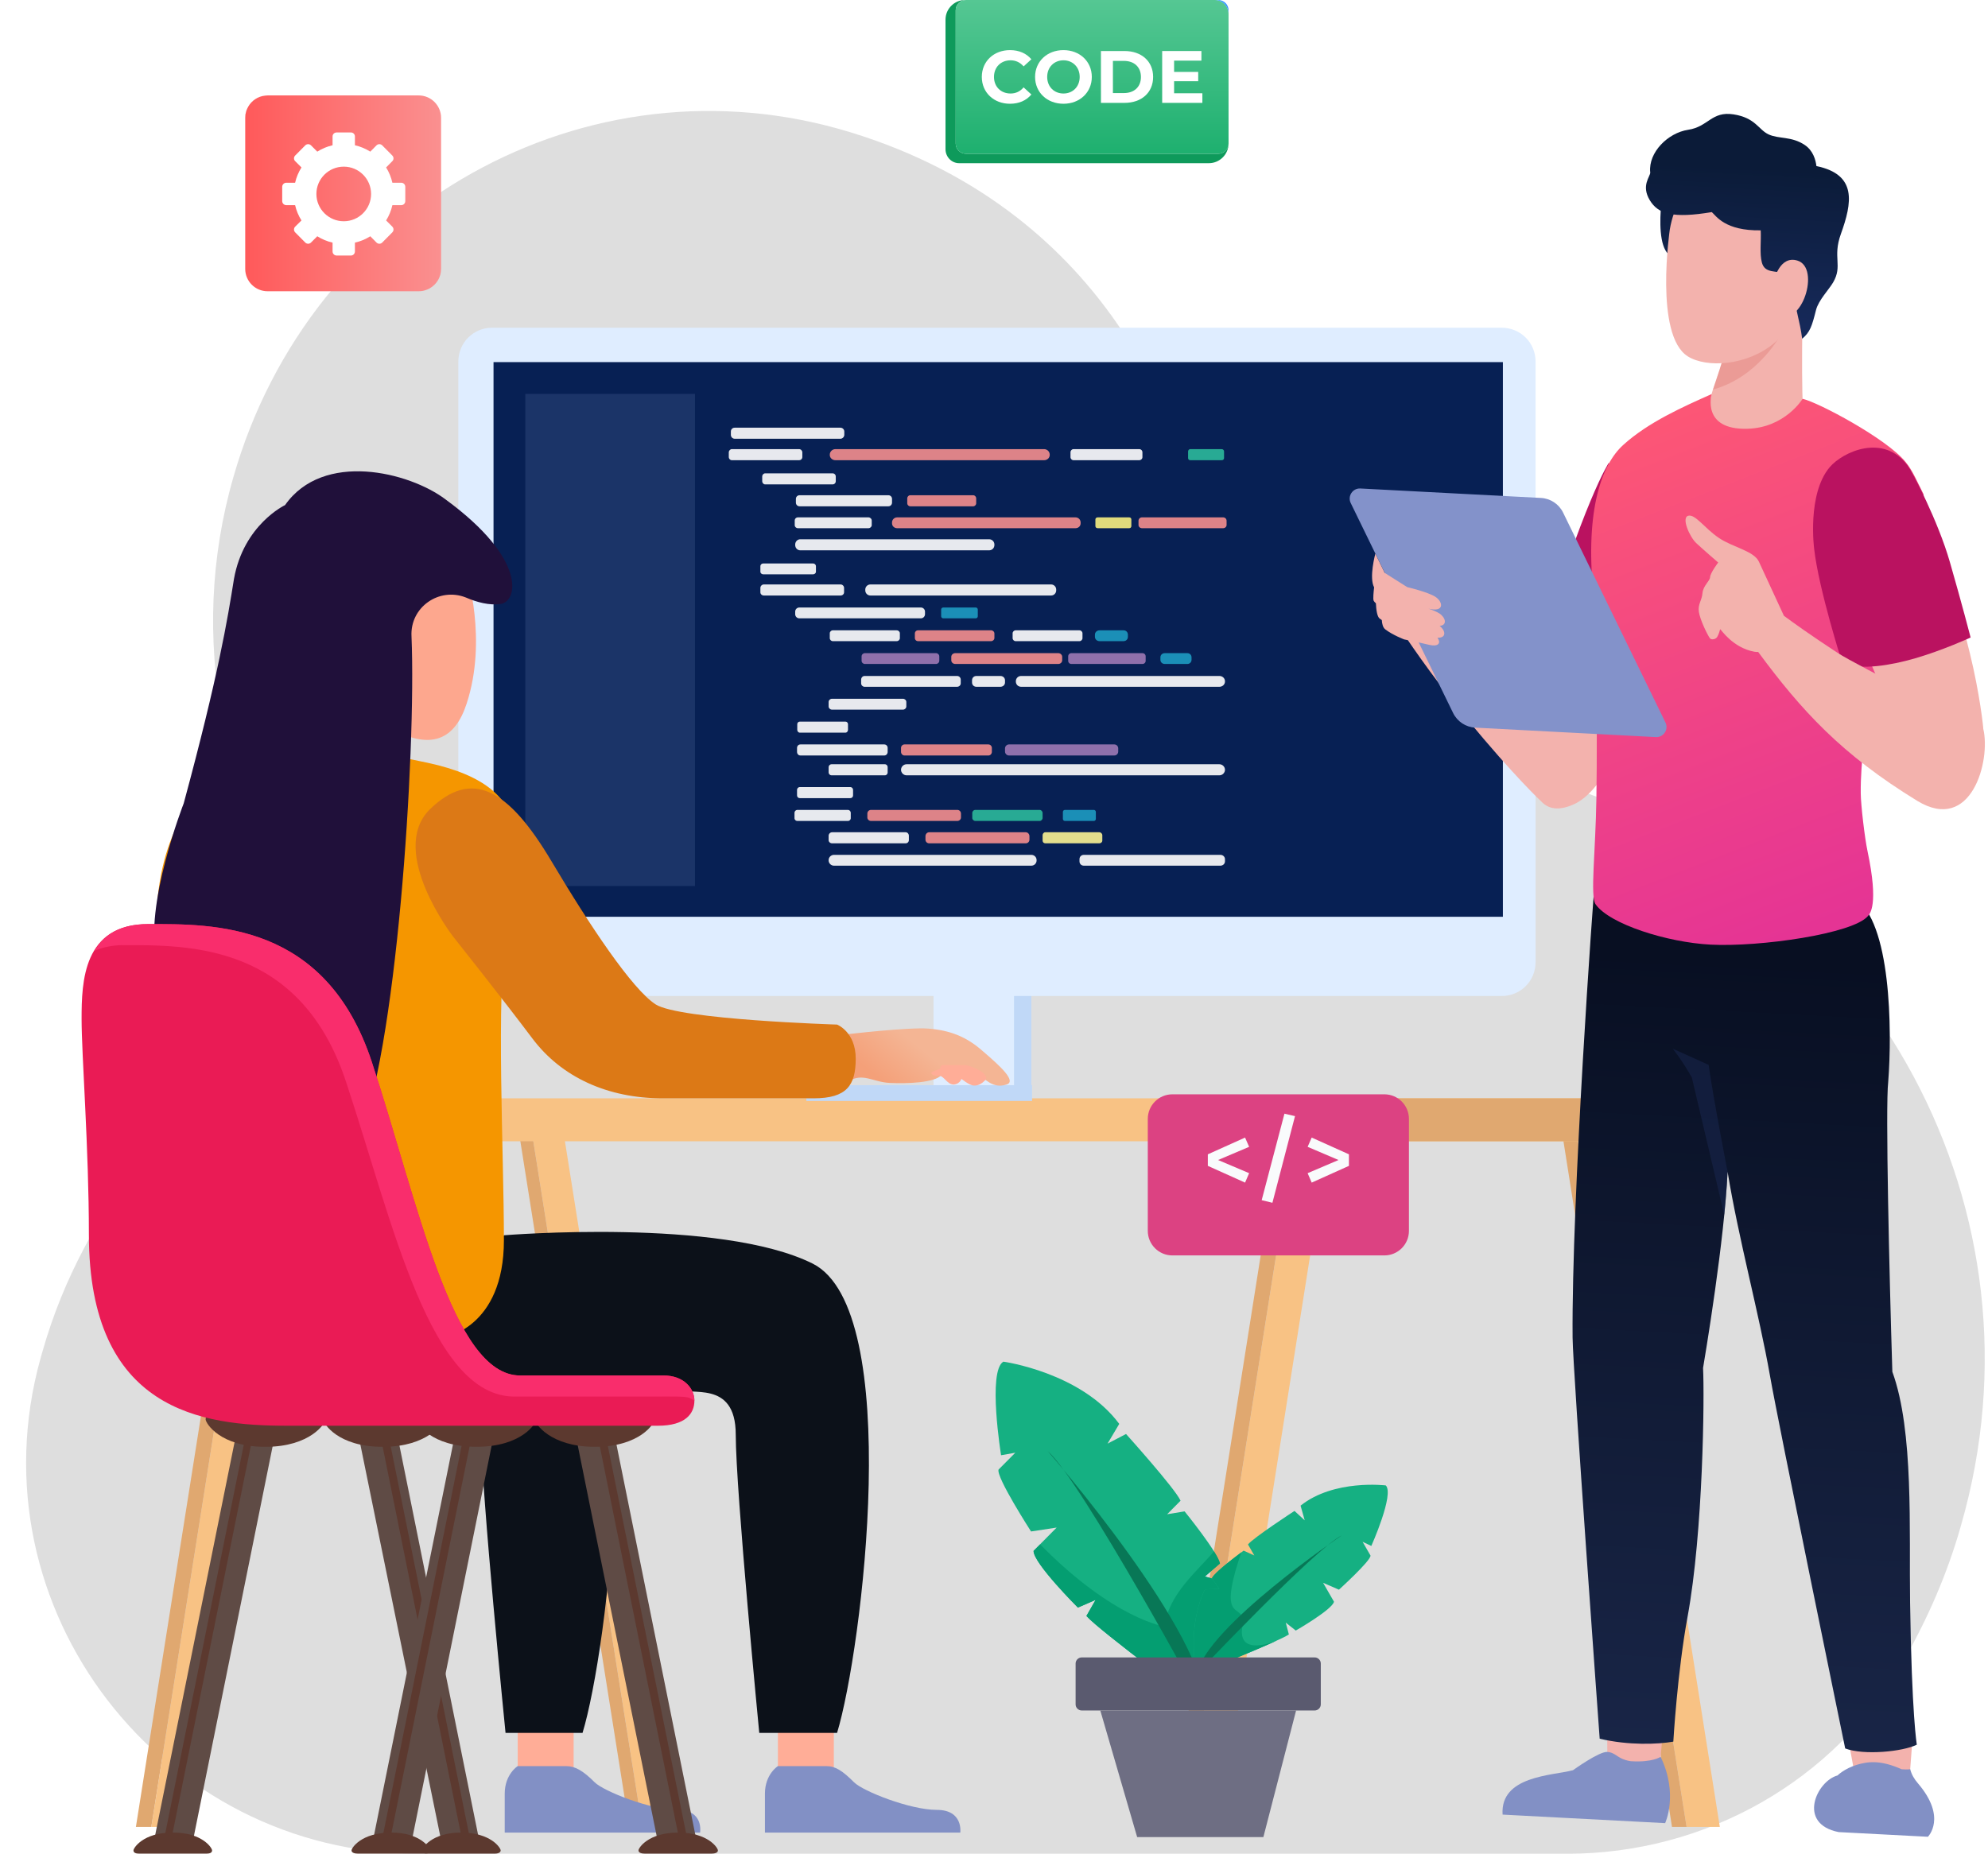 <svg width="609" height="568" viewBox="0 0 609 568" fill="none" xmlns="http://www.w3.org/2000/svg">
<path d="M480.04 568H128.126C49.567 568 -8.798 492.783 12.381 416.324C12.545 415.662 12.709 415.083 12.873 414.587C26.664 365.683 55.477 347.81 67.298 306.85C75.671 277.557 75.179 247.52 67.791 220.214C67.791 220.048 67.873 219.965 68.037 219.965C63.604 196.134 64.343 171.062 71.485 146.238C95.126 63.325 179.842 15.911 260.371 40.487C343.609 65.807 360.848 137.797 361.094 137.797C373.407 179.75 401.235 214.752 481.272 241.314C574.114 272.344 628.539 371.144 600.711 467.462C596.524 482.357 590.368 496.258 582.98 509.167C561.801 545.906 522.398 568 480.04 568Z" fill="black" fill-opacity="0.13"/>
<g opacity="0.7">
<path d="M207.461 128.482H174.233C173.508 128.482 173 127.902 173 127.249V126.233C173 125.508 173.508 125 174.233 125H207.461C208.114 125 208.694 125.508 208.694 126.233V127.249C208.694 127.902 208.114 128.482 207.461 128.482Z" fill="white"/>
<path d="M197.802 138.482H173.888C173.366 138.482 173 137.902 173 137.249V136.233C173 135.508 173.366 135 173.888 135H197.802C198.272 135 198.69 135.508 198.69 136.233V137.249C198.69 137.902 198.272 138.482 197.802 138.482Z" fill="white"/>
<path d="M188.148 158.482H173.542C173.223 158.482 173 157.902 173 157.249V156.233C173 155.508 173.223 155 173.542 155H188.148C188.435 155 188.69 155.508 188.69 156.233V157.249C188.69 157.902 188.435 158.482 188.148 158.482Z" fill="white"/>
<path d="M210.353 148.482H174.337C173.55 148.482 173 147.902 173 147.249V146.233C173 145.508 173.55 145 174.337 145H210.353C211.061 145 211.69 145.508 211.69 146.233V147.249C211.69 147.902 211.061 148.482 210.353 148.482Z" fill="white"/>
<path opacity="0.3" fill-rule="evenodd" clip-rule="evenodd" d="M208.39 172.937C209.628 172.937 210.661 173.285 211.486 173.982C212.312 174.679 212.725 175.551 212.725 176.596V216.327C212.725 217.199 212.312 218.244 211.486 218.767C210.661 219.464 209.628 219.987 208.39 219.987H177.63C175.359 219.987 173.295 218.244 173.295 216.327V176.596C173.295 175.551 173.914 174.679 174.534 173.982C175.359 173.285 176.598 172.937 177.63 172.937H208.39ZM210.248 217.896C210.661 217.373 211.073 216.85 211.073 216.327V176.596C210.936 176.015 210.661 175.493 210.248 175.028C209.697 174.679 209.078 174.447 208.39 174.331H177.63C176.942 174.447 176.323 174.679 175.772 175.028C175.359 175.493 175.084 176.015 174.946 176.596V216.327C174.946 217.547 176.185 218.418 177.63 218.418H208.39C209.078 218.418 209.697 218.244 210.248 217.896Z" fill="white"/>
</g>
<path d="M363.205 559.77H373.634L407.157 347.955H396.728L363.205 559.77Z" fill="#F8C284"/>
<path d="M396.726 347.955L363.203 559.77H358.485L392.008 347.955H396.726Z" fill="#E0A870"/>
<path d="M46.352 559.77H56.782L90.305 347.955H79.876L46.352 559.77Z" fill="#F8C284"/>
<path d="M79.874 347.955L46.351 559.77H41.633L75.156 347.955H79.874Z" fill="#E0A870"/>
<path d="M196.583 558.777H206.267L172.744 347.706H163.06L196.583 558.777Z" fill="#F8C284"/>
<path d="M163.06 347.706L196.583 558.777H192.61L159.087 347.706H163.06Z" fill="#E0A870"/>
<path d="M516.666 559.77H526.847L493.324 347.955H483.143L516.666 559.77Z" fill="#F8C284"/>
<path d="M483.143 347.955L516.666 559.77H512.196L478.673 347.955H483.143Z" fill="#E0A870"/>
<path d="M151.885 349.693H504.745V336.532H151.885V349.693Z" fill="#F8C284"/>
<path d="M412.868 349.693H504.746V336.532H412.868V349.693Z" fill="#E0A870"/>
<path d="M285.975 336.788H310.876V301.008H285.975V336.788Z" fill="#DFEDFF"/>
<path d="M310.634 336.788H315.953V301.008H310.634V336.788Z" fill="#C0D8F7"/>
<path d="M140.404 294.788C140.404 300.59 144.998 305.183 150.8 305.183H460.009C465.811 305.183 470.404 300.59 470.404 294.788V110.81C470.404 105.008 465.811 100.414 460.009 100.414H150.8C144.998 100.414 140.404 105.008 140.404 110.81V294.788Z" fill="#DFEDFF"/>
<path d="M460.393 110.948C460.393 127.388 460.393 264.465 460.393 280.904C441.295 280.904 170.283 280.904 151.185 280.904C151.185 264.465 151.185 127.388 151.185 110.948C170.283 110.948 441.295 110.948 460.393 110.948Z" fill="#072054"/>
<path d="M160.921 271.472H212.899V120.684H160.921V271.472Z" fill="#1B3468"/>
<g opacity="0.9">
<path d="M257.441 134.438H225.091C224.385 134.438 223.891 133.873 223.891 133.237V132.248C223.891 131.542 224.385 131.047 225.091 131.047H257.441C258.077 131.047 258.642 131.542 258.642 132.248V133.237C258.642 133.873 258.077 134.438 257.441 134.438Z" fill="white"/>
<path d="M244.798 141.007H224.173C223.679 141.007 223.255 140.583 223.255 140.018V138.605C223.255 138.111 223.679 137.616 224.173 137.616H244.798C245.363 137.616 245.787 138.111 245.787 138.605V140.018C245.787 140.583 245.363 141.007 244.798 141.007Z" fill="white"/>
<path d="M255.039 148.423H234.414C233.92 148.423 233.496 147.999 233.496 147.434V146.022C233.496 145.456 233.92 145.033 234.414 145.033H255.039C255.604 145.033 256.028 145.456 256.028 146.022V147.434C256.028 147.999 255.604 148.423 255.039 148.423Z" fill="white"/>
<path d="M272.133 155.133H244.94C244.304 155.133 243.81 154.639 243.81 154.003V152.873C243.81 152.237 244.304 151.743 244.94 151.743H272.133C272.769 151.743 273.263 152.237 273.263 152.873V154.003C273.263 154.639 272.769 155.133 272.133 155.133Z" fill="white"/>
<path d="M266.057 161.843H244.444C243.879 161.843 243.455 161.419 243.455 160.925V159.512C243.455 158.947 243.879 158.523 244.444 158.523H266.057C266.552 158.523 267.046 158.947 267.046 159.512V160.925C267.046 161.419 266.552 161.843 266.057 161.843Z" fill="white"/>
<path d="M257.512 182.468H233.991C233.426 182.468 232.932 182.044 232.932 181.479V180.137C232.932 179.572 233.426 179.078 233.991 179.078H257.512C258.077 179.078 258.571 179.572 258.571 180.137V181.479C258.571 182.044 258.077 182.468 257.512 182.468Z" fill="white"/>
<path d="M274.675 196.453H255.11C254.615 196.453 254.191 196.029 254.191 195.535V194.052C254.191 193.557 254.615 193.133 255.11 193.133H274.675C275.24 193.133 275.664 193.557 275.664 194.052V195.535C275.664 196.029 275.24 196.453 274.675 196.453Z" fill="white"/>
<path d="M286.753 203.446H264.927C264.433 203.446 263.938 203.022 263.938 202.457V201.115C263.938 200.55 264.433 200.126 264.927 200.126H286.753C287.247 200.126 287.742 200.55 287.742 201.115V202.457C287.742 203.022 287.247 203.446 286.753 203.446Z" fill="#9D79B5"/>
<path d="M276.653 217.431H254.828C254.333 217.431 253.839 217.007 253.839 216.442V215.1C253.839 214.535 254.333 214.111 254.828 214.111H276.653C277.148 214.111 277.642 214.535 277.642 215.1V216.442C277.642 217.007 277.148 217.431 276.653 217.431Z" fill="white"/>
<path d="M270.861 231.487H245.222C244.586 231.487 244.162 230.992 244.162 230.357V229.156C244.162 228.591 244.586 228.096 245.222 228.096H270.861C271.497 228.096 271.921 228.591 271.921 229.156V230.357C271.921 230.992 271.497 231.487 270.861 231.487Z" fill="white"/>
<path d="M302.787 231.487H277.077C276.512 231.487 276.018 230.992 276.018 230.357V229.156C276.018 228.591 276.512 228.096 277.077 228.096H302.787C303.352 228.096 303.847 228.591 303.847 229.156V230.357C303.847 230.992 303.352 231.487 302.787 231.487Z" fill="#F48E8E"/>
<path d="M341.352 231.487H309.073C308.437 231.487 307.872 230.922 307.872 230.286V229.297C307.872 228.662 308.437 228.096 309.073 228.096H341.352C342.058 228.096 342.553 228.662 342.553 229.297V230.286C342.553 230.922 342.058 231.487 341.352 231.487Z" fill="#9D79B5"/>
<path d="M293.181 210.438H264.857C264.292 210.438 263.798 209.944 263.798 209.379V208.249C263.798 207.613 264.292 207.119 264.857 207.119H293.181C293.817 207.119 294.311 207.613 294.311 208.249V209.379C294.311 209.944 293.817 210.438 293.181 210.438Z" fill="white"/>
<path d="M373.561 210.438H312.817C311.899 210.438 311.192 209.732 311.192 208.814V208.743C311.192 207.825 311.899 207.119 312.817 207.119H373.561C374.479 207.119 375.256 207.825 375.256 208.743V208.814C375.256 209.732 374.479 210.438 373.561 210.438Z" fill="white"/>
<path d="M349.97 203.446H328.215C327.65 203.446 327.227 203.022 327.227 202.457V201.115C327.227 200.55 327.65 200.126 328.215 200.126H349.97C350.535 200.126 350.959 200.55 350.959 201.115V202.457C350.959 203.022 350.535 203.446 349.97 203.446Z" fill="#9D79B5"/>
<path d="M324.189 203.446H292.616C291.98 203.446 291.415 202.951 291.415 202.316V201.256C291.415 200.62 291.98 200.126 292.616 200.126H324.189C324.824 200.126 325.389 200.62 325.389 201.256V202.316C325.389 202.951 324.824 203.446 324.189 203.446Z" fill="#F48E8E"/>
<path d="M330.688 196.453H311.122C310.628 196.453 310.204 196.029 310.204 195.535V194.052C310.204 193.557 310.628 193.133 311.122 193.133H330.688C331.182 193.133 331.606 193.557 331.606 194.052V195.535C331.606 196.029 331.182 196.453 330.688 196.453Z" fill="white"/>
<path d="M303.635 196.453H281.245C280.68 196.453 280.256 196.029 280.256 195.464V194.122C280.256 193.557 280.68 193.133 281.245 193.133H303.635C304.13 193.133 304.624 193.557 304.624 194.122V195.464C304.624 196.029 304.13 196.453 303.635 196.453Z" fill="#F48E8E"/>
<path d="M282.091 189.461H244.868C244.162 189.461 243.597 188.895 243.597 188.189V187.412C243.597 186.706 244.162 186.141 244.868 186.141H282.091C282.798 186.141 283.363 186.706 283.363 187.412V188.189C283.363 188.895 282.798 189.461 282.091 189.461Z" fill="white"/>
<path d="M298.902 189.461H288.943C288.59 189.461 288.308 189.178 288.308 188.825V186.776C288.308 186.423 288.59 186.141 288.943 186.141H298.902C299.256 186.141 299.538 186.423 299.538 186.776V188.825C299.538 189.178 299.256 189.461 298.902 189.461Z" fill="#1D9BC2"/>
<path d="M258.995 224.494H245.009C244.586 224.494 244.232 224.07 244.232 223.647V221.881C244.232 221.457 244.586 221.104 245.009 221.104H258.995C259.418 221.104 259.772 221.457 259.772 221.881V223.647C259.772 224.07 259.418 224.494 258.995 224.494Z" fill="white"/>
<path d="M271.073 237.561H254.686C254.263 237.561 253.839 237.137 253.839 236.714V235.018C253.839 234.595 254.263 234.171 254.686 234.171H271.073C271.568 234.171 271.921 234.595 271.921 235.018V236.714C271.921 237.137 271.568 237.561 271.073 237.561Z" fill="white"/>
<path d="M260.478 244.554H245.01C244.515 244.554 244.162 244.201 244.162 243.706V242.011C244.162 241.587 244.515 241.164 245.01 241.164H260.478C260.973 241.164 261.326 241.587 261.326 242.011V243.706C261.326 244.201 260.973 244.554 260.478 244.554Z" fill="white"/>
<path d="M259.772 251.547H244.232C243.809 251.547 243.385 251.193 243.385 250.699V249.004C243.385 248.58 243.809 248.156 244.232 248.156H259.772C260.195 248.156 260.619 248.58 260.619 249.004V250.699C260.619 251.193 260.195 251.547 259.772 251.547Z" fill="white"/>
<path d="M277.43 258.398H254.898C254.333 258.398 253.839 257.974 253.839 257.409V256.067C253.839 255.502 254.333 255.007 254.898 255.007H277.43C277.995 255.007 278.419 255.502 278.419 256.067V257.409C278.419 257.974 277.995 258.398 277.43 258.398Z" fill="white"/>
<path d="M315.925 265.249H255.463C254.616 265.249 253.839 264.543 253.839 263.625V263.554C253.839 262.636 254.616 261.93 255.463 261.93H315.925C316.843 261.93 317.549 262.636 317.549 263.554V263.625C317.549 264.543 316.843 265.249 315.925 265.249Z" fill="white"/>
<path d="M284.635 258.398H314.23C314.866 258.398 315.36 257.903 315.36 257.268V256.208C315.36 255.573 314.866 255.007 314.23 255.007H284.635C283.999 255.007 283.505 255.573 283.505 256.208V257.268C283.505 257.903 283.999 258.398 284.635 258.398Z" fill="#F48E8E"/>
<path d="M332.029 265.249H373.843C374.62 265.249 375.256 264.684 375.256 263.907V263.271C375.256 262.495 374.62 261.93 373.843 261.93H332.029C331.252 261.93 330.687 262.495 330.687 263.271V263.907C330.687 264.684 331.252 265.249 332.029 265.249Z" fill="white"/>
<path d="M320.233 258.398H336.761C337.256 258.398 337.68 258.045 337.68 257.55V255.926C337.68 255.431 337.256 255.007 336.761 255.007H320.233C319.739 255.007 319.386 255.431 319.386 255.926V257.55C319.386 258.045 319.739 258.398 320.233 258.398Z" fill="#FBF393"/>
<path d="M293.252 251.547H266.835C266.2 251.547 265.705 251.052 265.705 250.487V249.286C265.705 248.651 266.2 248.156 266.835 248.156H293.252C293.887 248.156 294.382 248.651 294.382 249.286V250.487C294.382 251.052 293.887 251.547 293.252 251.547Z" fill="#F48E8E"/>
<path d="M318.467 251.547H298.832C298.267 251.547 297.843 251.123 297.843 250.628V249.145C297.843 248.58 298.267 248.156 298.832 248.156H318.467C318.962 248.156 319.386 248.58 319.386 249.145V250.628C319.386 251.123 318.962 251.547 318.467 251.547Z" fill="#2BB99B"/>
<path d="M335.066 251.547H326.237C325.884 251.547 325.602 251.264 325.602 250.911V248.792C325.602 248.439 325.884 248.156 326.237 248.156H335.066C335.419 248.156 335.702 248.439 335.702 248.792V250.911C335.702 251.264 335.419 251.547 335.066 251.547Z" fill="#1D9BC2"/>
<path d="M373.561 237.561H277.713C276.795 237.561 276.018 236.784 276.018 235.866C276.018 234.948 276.795 234.171 277.713 234.171H373.561C374.479 234.171 375.256 234.948 375.256 235.866C375.256 236.784 374.479 237.561 373.561 237.561Z" fill="white"/>
<path d="M344.177 196.453H336.832C336.055 196.453 335.419 195.888 335.419 195.111V194.475C335.419 193.698 336.055 193.133 336.832 193.133H344.177C344.954 193.133 345.519 193.698 345.519 194.475V195.111C345.519 195.888 344.954 196.453 344.177 196.453Z" fill="#1D9BC2"/>
<path d="M306.459 210.438H299.113C298.337 210.438 297.771 209.873 297.771 209.096V208.461C297.771 207.684 298.337 207.119 299.113 207.119H306.459C307.236 207.119 307.872 207.684 307.872 208.461V209.096C307.872 209.873 307.236 210.438 306.459 210.438Z" fill="white"/>
<path d="M363.743 203.446H356.822C356.045 203.446 355.479 202.881 355.479 202.174V201.397C355.479 200.691 356.045 200.126 356.822 200.126H363.743C364.45 200.126 365.015 200.691 365.015 201.397V202.174C365.015 202.881 364.45 203.446 363.743 203.446Z" fill="#1D9BC2"/>
<path d="M321.999 182.468H266.623C265.776 182.468 265.069 181.762 265.069 180.914V180.631C265.069 179.784 265.776 179.078 266.623 179.078H321.999C322.847 179.078 323.553 179.784 323.553 180.631V180.914C323.553 181.762 322.847 182.468 321.999 182.468Z" fill="white"/>
<path d="M249.106 175.97H233.779C233.355 175.97 232.932 175.617 232.932 175.193V173.498C232.932 173.003 233.355 172.65 233.779 172.65H249.106C249.53 172.65 249.954 173.003 249.954 173.498V175.193C249.954 175.617 249.53 175.97 249.106 175.97Z" fill="white"/>
<path d="M345.944 161.843H336.267C335.843 161.843 335.561 161.561 335.561 161.208V159.159C335.561 158.806 335.843 158.523 336.267 158.523H345.944C346.297 158.523 346.579 158.806 346.579 159.159V161.208C346.579 161.561 346.297 161.843 345.944 161.843Z" fill="#F7F081"/>
<path d="M374.267 141.007H364.591C364.238 141.007 363.955 140.724 363.955 140.371V138.323C363.955 137.969 364.238 137.616 364.591 137.616H374.267C374.691 137.616 374.974 137.969 374.974 138.323V140.371C374.974 140.724 374.691 141.007 374.267 141.007Z" fill="#2BB99B"/>
<path d="M374.691 161.843H349.828C349.263 161.843 348.769 161.419 348.769 160.854V159.583C348.769 158.947 349.263 158.523 349.828 158.523H374.691C375.256 158.523 375.75 158.947 375.75 159.583V160.854C375.75 161.419 375.256 161.843 374.691 161.843Z" fill="#F48E8E"/>
<path d="M329.486 161.843H274.817C273.969 161.843 273.263 161.208 273.263 160.36V160.077C273.263 159.23 273.969 158.523 274.817 158.523H329.486C330.334 158.523 331.04 159.23 331.04 160.077V160.36C331.04 161.208 330.334 161.843 329.486 161.843Z" fill="#F48E8E"/>
<path d="M302.999 168.624H245.151C244.303 168.624 243.597 167.918 243.597 166.999V166.858C243.597 165.94 244.303 165.234 245.151 165.234H302.999C303.917 165.234 304.623 165.94 304.623 166.858V166.999C304.623 167.918 303.917 168.624 302.999 168.624Z" fill="white"/>
<path d="M298.126 155.133H278.843C278.349 155.133 277.925 154.709 277.925 154.215V152.732C277.925 152.167 278.349 151.743 278.843 151.743H298.126C298.62 151.743 299.044 152.167 299.044 152.732V154.215C299.044 154.709 298.62 155.133 298.126 155.133Z" fill="#F48E8E"/>
<path d="M319.88 141.007H255.887C254.968 141.007 254.191 140.3 254.191 139.382V139.311C254.191 138.393 254.968 137.616 255.887 137.616H319.88C320.798 137.616 321.575 138.393 321.575 139.311V139.382C321.575 140.3 320.798 141.007 319.88 141.007Z" fill="#F48E8E"/>
<path d="M348.98 141.007H328.85C328.355 141.007 327.932 140.583 327.932 140.088V138.605C327.932 138.04 328.355 137.616 328.85 137.616H348.98C349.545 137.616 349.969 138.04 349.969 138.605V140.088C349.969 140.583 349.545 141.007 348.98 141.007Z" fill="white"/>
</g>
<path d="M247.019 337.337H316.161V332.502H247.019V337.337Z" fill="#C0D8F7"/>
<path d="M118.113 222.306C118.113 222.306 118.361 226.03 119.355 231.493C98.744 227.272 93.281 227.024 93.281 227.024C93.281 227.024 92.95 227.024 92.288 227.024C92.288 223.051 92.536 216.843 90.55 205.668C90.55 205.668 100.731 207.655 100.483 199.957C99.986 192.259 97.751 190.024 104.456 185.803C111.408 181.581 111.409 194.742 112.402 198.715C114.637 198.219 117.616 190.521 118.113 186.796C118.361 183.32 118.361 175.622 124.569 175.622C130.777 175.373 139.22 176.118 142.945 175.622C142.945 175.622 149.401 195.984 142.945 215.601C139.468 226.279 132.267 230.748 118.113 222.306Z" fill="#FDA78E"/>
<path d="M238.299 530.22V546.858H255.433V529.227L238.299 530.22Z" fill="#FFAD97"/>
<path d="M238.3 541.146C238.3 541.146 234.327 543.63 234.327 549.589C234.327 555.549 234.327 561.509 234.327 561.509H294.172C294.172 561.509 295.165 554.556 286.971 554.556C278.776 554.556 264.374 548.844 261.642 546.113C258.166 542.636 255.931 541.146 253.199 541.146C250.468 541.146 238.3 541.146 238.3 541.146Z" fill="#8290C5"/>
<path d="M158.591 530.22V546.858H175.725V529.227L158.591 530.22Z" fill="#FFAD97"/>
<path d="M158.59 541.146C158.59 541.146 154.617 543.63 154.617 549.589C154.617 555.549 154.617 561.509 154.617 561.509H214.462C214.462 561.509 215.703 554.556 207.509 554.556C199.314 554.556 184.912 548.844 182.181 546.113C178.704 542.636 176.221 541.146 173.489 541.146C171.006 541.146 158.59 541.146 158.59 541.146Z" fill="#8290C5"/>
<path d="M171.006 387.189C199.066 401.343 186.154 505.637 178.456 530.965C166.288 530.965 154.866 530.965 154.866 530.965C154.866 530.965 147.416 456.718 147.416 439.584C147.416 410.531 171.006 387.189 171.006 387.189Z" fill="#0C1119"/>
<path d="M154.369 378.498C154.369 378.498 220.67 373.035 248.978 387.189C277.038 401.343 264.126 505.637 256.428 530.965C244.26 530.965 232.589 530.965 232.589 530.965C232.589 530.965 225.388 456.718 225.388 439.584C225.388 422.202 210.737 428.162 208.006 425.43C205.274 422.699 149.899 430.645 140.463 417.732C131.275 405.068 154.369 378.498 154.369 378.498Z" fill="#0C1119"/>
<path d="M93.282 227.024C93.282 227.024 47.84 227.769 47.84 284.633C47.84 341.498 57.028 409.786 57.028 409.786H135.993C135.993 409.786 154.368 407.054 154.368 379.988C154.368 352.921 151.885 306.237 155.113 284.137C158.342 262.036 166.784 241.426 131.027 233.728C100.732 227.272 93.282 227.024 93.282 227.024Z" fill="#F59600"/>
<path d="M259.406 316.915C259.406 316.915 278.278 314.68 284.486 315.177C290.942 315.673 296.157 317.66 301.123 322.13C306.338 326.599 311.553 331.317 308.324 332.311C305.096 333.304 303.11 332.062 299.633 329.082C296.157 326.103 290.694 326.848 288.459 329.331C286.472 331.814 277.781 332.062 272.567 331.814C267.352 331.566 264.372 328.586 259.902 331.317C255.433 333.801 259.406 316.915 259.406 316.915Z" fill="url(#paint0_linear_3990_702)"/>
<path d="M302.117 330.572C302.117 330.572 300.378 333.056 297.895 332.559C295.164 331.814 291.439 327.344 289.204 327.841C286.969 328.337 288.459 326.351 288.459 326.351C288.459 326.351 295.412 326.351 295.909 326.351C296.157 326.351 302.365 328.089 302.117 330.572Z" fill="#FFAD97"/>
<path d="M294.668 330.076C294.668 330.076 294.42 332.062 292.185 332.311C289.95 332.311 289.205 329.331 287.219 329.579C285.481 329.827 285.232 328.586 285.232 328.586L289.454 326.848C289.454 326.848 293.179 328.586 294.668 330.076Z" fill="#FFAD97"/>
<path d="M47.342 563.247H59.261L84.341 439.088H72.422L47.342 563.247Z" fill="#5F4B45"/>
<path d="M50.321 563.247H52.556L77.636 439.088H75.401L50.321 563.247Z" fill="#5C392F"/>
<path d="M52.805 561.508H53.053C61.993 561.508 64.973 566.226 64.973 566.971C64.973 567.716 64.228 567.965 63.234 567.965H42.624C41.631 567.965 40.886 567.716 40.886 566.971C40.886 566.226 43.865 561.508 52.805 561.508Z" fill="#5C392F"/>
<path d="M146.67 563.247H134.999L109.671 439.088H121.59L146.67 563.247Z" fill="#5F4B45"/>
<path d="M143.939 563.247H141.456L116.376 439.088H118.859L143.939 563.247Z" fill="#5C392F"/>
<path d="M141.207 561.508C132.268 561.508 129.288 566.226 129.288 566.971C129.288 567.716 130.033 567.965 131.026 567.965H151.637C152.382 567.965 153.375 567.716 153.375 566.971C153.375 566.226 150.395 561.508 141.207 561.508Z" fill="#5C392F"/>
<path d="M213.219 563.247H201.3L176.22 439.088H188.139L213.219 563.247Z" fill="#5F4B45"/>
<path d="M210.487 563.247H208.004L182.924 439.088H185.407L210.487 563.247Z" fill="#5C392F"/>
<path d="M207.755 561.508C198.568 561.508 195.588 566.226 195.588 566.971C195.588 567.716 196.581 567.965 197.574 567.965H217.937C218.93 567.965 219.923 567.716 219.923 566.971C219.923 566.226 216.943 561.508 207.755 561.508Z" fill="#5C392F"/>
<path d="M114.39 563.247H126.309L151.389 439.088H139.47L114.39 563.247Z" fill="#5F4B45"/>
<path d="M117.12 563.247H119.603L144.683 439.088H142.2L117.12 563.247Z" fill="#5C392F"/>
<path d="M119.853 561.508C128.793 561.508 131.772 566.226 131.772 566.971C131.772 567.716 131.027 567.965 130.034 567.965H109.672C108.679 567.965 107.686 567.716 107.686 566.971C107.686 566.226 110.665 561.508 119.853 561.508Z" fill="#5C392F"/>
<path d="M81.363 443.309H81.115C67.457 443.309 62.987 436.108 62.987 434.866C62.987 433.625 64.229 433.128 65.719 433.128H97.007C98.497 433.128 99.738 433.625 99.738 434.866C99.738 436.108 95.02 443.309 81.363 443.309Z" fill="#5C392F"/>
<path d="M117.37 443.309H117.121C103.464 443.309 98.994 436.108 98.994 434.866C98.994 433.625 100.236 433.128 101.726 433.128H133.014C134.504 433.128 135.745 433.625 135.745 434.866C135.745 436.108 131.027 443.309 117.37 443.309Z" fill="#5C392F"/>
<path d="M182.178 443.309C168.521 443.309 163.803 436.108 163.803 434.866C163.803 433.625 165.044 433.128 166.534 433.128H197.822C199.312 433.128 200.554 433.625 200.554 434.866C200.554 436.108 196.084 443.309 182.178 443.309Z" fill="#5C392F"/>
<path d="M145.925 443.309C132.02 443.309 127.55 436.108 127.55 434.866C127.55 433.625 128.791 433.128 130.281 433.128H161.569C163.059 433.128 164.301 433.625 164.301 434.866C164.301 436.108 159.831 443.309 145.925 443.309Z" fill="#5C392F"/>
<path d="M138.726 286.868C138.726 286.868 118.86 261.043 131.524 248.131C144.437 235.466 155.611 241.426 169.02 264.023C180.691 283.64 193.604 303.009 200.805 307.727C208.006 312.445 256.428 313.935 256.428 313.935C256.428 313.935 262.14 316.17 262.14 324.364C262.14 332.559 259.408 336.532 249.227 336.532C239.046 336.532 219.677 336.532 203.04 336.532C186.154 336.532 172 330.076 163.061 318.156C154.121 306.237 138.726 286.868 138.726 286.868Z" fill="#DC7916"/>
<path d="M136.49 153.025C125.315 144.582 98.994 138.126 87.323 154.763C87.323 154.763 74.659 160.723 71.679 177.36C69.692 189.776 66.961 206.662 56.283 246.144C56.283 246.144 43.867 277.929 48.088 294.07C57.276 329.827 95.269 379.243 109.423 349.445C121.342 324.861 127.55 230.748 126.06 194.991C125.564 186.051 134.503 179.843 142.698 183.071C146.174 184.561 149.899 185.554 153.375 185.058C158.59 184.313 161.57 171.4 136.49 153.025Z" fill="#20103A"/>
<path d="M27.229 378.249C27.229 351.679 24.994 323.371 24.994 312.197C24.994 300.774 25.491 283.144 45.356 283.144C65.222 283.144 99.738 282.399 113.892 325.358C128.046 368.317 138.476 421.457 159.334 421.457C180.193 421.457 196.831 421.457 203.287 421.457C209.495 421.457 212.723 425.43 212.723 429.155C212.723 433.128 209.991 436.853 201.549 436.853C193.354 436.853 113.892 436.853 87.819 436.853C61.994 436.853 27.229 432.383 27.229 378.249Z" fill="#EA1B55"/>
<path d="M195.589 427.913H157.597C131.772 427.913 120.349 374.773 106.195 332.062C92.289 288.855 57.524 289.6 37.659 289.6C34.182 289.6 31.203 290.345 28.968 291.338C31.699 286.62 36.666 283.144 45.357 283.144C65.222 283.144 99.739 282.399 113.893 325.358C128.047 368.317 138.476 421.457 159.335 421.457H203.287C209.495 421.457 212.723 425.43 212.723 429.155C210.24 427.665 211.234 427.913 195.589 427.913Z" fill="#F92D6C"/>
<path d="M295.675 0C292.356 0 289.646 2.691 289.646 6.029V45.719C289.646 48.075 291.511 50 293.809 50H370.322C373.641 50 376.352 47.29 376.352 43.971C376.352 45.699 374.938 47.113 373.209 47.113H295.911C294.182 47.113 292.768 45.699 292.768 43.971V3.142C292.768 1.394 294.182 0 295.911 0H295.675Z" fill="#0E9A5B"/>
<path d="M292.768 3.142V43.971C292.768 45.699 294.182 47.113 295.911 47.113H373.209C374.938 47.113 376.352 45.699 376.352 43.971V4.281C376.352 1.905 374.486 0 372.188 0H295.911C294.182 0 292.768 1.394 292.768 3.142Z" fill="url(#paint1_linear_3990_702)"/>
<path d="M372.188 0C374.486 0 376.352 1.905 376.352 4.281V3.142C376.352 1.394 374.938 0 373.209 0H372.188Z" fill="url(#paint2_linear_3990_702)"/>
<path d="M300.765 23.565C300.765 18.773 304.457 15.356 309.406 15.356C312.155 15.356 314.433 16.357 315.946 18.164L313.569 20.344C312.509 19.126 311.173 18.478 309.583 18.478C306.597 18.478 304.496 20.58 304.496 23.565C304.496 26.57 306.597 28.651 309.583 28.651C311.173 28.651 312.509 28.023 313.569 26.766L315.946 28.946C314.433 30.792 312.155 31.793 309.386 31.793C304.457 31.793 300.765 28.357 300.765 23.565Z" fill="white"/>
<path fill-rule="evenodd" clip-rule="evenodd" d="M317.083 23.565C317.083 18.852 320.755 15.356 325.783 15.356C330.771 15.356 334.463 18.832 334.463 23.565C334.463 28.317 330.771 31.793 325.783 31.793C320.755 31.793 317.083 28.298 317.083 23.565ZM330.752 23.565C330.752 20.56 328.611 18.478 325.783 18.478C322.935 18.478 320.795 20.56 320.795 23.565C320.795 26.589 322.935 28.651 325.783 28.651C328.611 28.651 330.752 26.589 330.752 23.565Z" fill="white"/>
<path fill-rule="evenodd" clip-rule="evenodd" d="M337.259 15.633H344.466C349.671 15.633 353.245 18.755 353.245 23.567C353.245 28.398 349.671 31.52 344.466 31.52H337.259V15.633ZM344.29 28.515C347.451 28.515 349.513 26.63 349.513 23.586C349.513 20.542 347.451 18.657 344.29 18.657H340.931V28.515H344.29Z" fill="white"/>
<path d="M368.332 28.574V31.52H356.019V15.633H368.038V18.578H359.671V22.035H367.056V24.882H359.671V28.574H368.332Z" fill="white"/>
<g filter="url(#filter0_d_3990_702)">
<path d="M431.613 373.372C431.613 377.531 428.242 380.902 424.082 380.902H359.144C354.985 380.902 351.613 377.531 351.613 373.372V339.068C351.613 334.909 354.985 331.538 359.144 331.538H424.082C428.242 331.538 431.613 334.909 431.613 339.068V373.372Z" fill="#DC4282"/>
</g>
<path d="M382.657 351.398L373.143 355.433L382.657 359.468L381.412 362.357L370.005 357.226V353.69L381.412 348.559L382.657 351.398Z" fill="#F9FBFC"/>
<path d="M396.712 341.986L389.788 368.536L386.5 367.739L393.474 341.239L396.712 341.986Z" fill="#F9FBFC"/>
<path d="M413.23 353.69V357.226L401.822 362.357L400.577 359.468L410.042 355.433L400.577 351.398L401.822 348.559L413.23 353.69Z" fill="#F9FBFC"/>
<path d="M75.175 35.104C75.247 34.708 75.337 34.329 75.445 33.969C75.608 33.537 75.797 33.122 76.013 32.726C77.067 30.834 79.013 29.509 81.256 29.293C81.499 29.266 81.743 29.239 81.959 29.239H128.256C132.04 29.239 135.121 32.32 135.121 36.104V82.401C135.121 84.942 133.716 87.185 131.635 88.347L131.391 88.483C131.067 88.645 130.734 88.78 130.391 88.888C129.716 89.131 129.013 89.239 128.256 89.239H81.959C78.175 89.239 75.121 86.158 75.121 82.401V36.104C75.121 35.762 75.139 35.428 75.175 35.104Z" fill="url(#paint3_linear_3990_702)"/>
<path fill-rule="evenodd" clip-rule="evenodd" d="M86.449 57.235V61.62C86.449 62.297 87.017 62.865 87.694 62.865H90.401C90.78 64.544 91.457 66.114 92.35 67.548L90.428 69.443C89.941 69.93 89.941 70.715 90.428 71.203L93.514 74.316C94.001 74.803 94.786 74.803 95.273 74.316L97.195 72.394C98.603 73.287 100.2 73.964 101.878 74.343V77.05C101.878 77.726 102.42 78.295 103.124 78.295H107.509C108.185 78.295 108.727 77.726 108.727 77.05V74.343C110.432 73.964 112.002 73.287 113.437 72.394L115.332 74.316C115.819 74.803 116.604 74.803 117.091 74.316L120.177 71.203C120.664 70.715 120.664 69.93 120.177 69.443L118.282 67.548C119.176 66.114 119.825 64.544 120.204 62.865H122.911C123.615 62.865 124.156 62.297 124.156 61.62V57.235C124.156 56.558 123.615 55.99 122.911 55.99H120.204C119.825 54.312 119.176 52.742 118.282 51.307L120.177 49.385C120.664 48.925 120.664 48.14 120.177 47.653L117.091 44.539C116.604 44.052 115.819 44.052 115.332 44.539L113.437 46.462C112.002 45.568 110.432 44.891 108.727 44.513V41.806C108.727 41.129 108.185 40.587 107.509 40.587H103.124C102.42 40.587 101.878 41.129 101.878 41.806V44.513C100.2 44.891 98.603 45.568 97.195 46.462L95.273 44.539C94.786 44.052 94.001 44.052 93.514 44.539L90.428 47.653C89.941 48.14 89.941 48.925 90.428 49.385L92.35 51.307C91.457 52.742 90.78 54.312 90.401 55.99H87.694C87.017 55.99 86.449 56.558 86.449 57.235ZM96.925 59.428C96.925 54.799 100.687 51.063 105.316 51.063C109.918 51.063 113.68 54.799 113.68 59.428C113.68 64.056 109.918 67.792 105.316 67.792C100.687 67.792 96.925 64.056 96.925 59.428Z" fill="white"/>
<path d="M369.218 523.674C369.218 523.674 336.923 499.787 332.807 495.143L335.621 490.218L330.204 492.575C330.204 492.575 316.519 478.925 316.624 475.196L323.695 468.055L315.85 469.251C315.85 469.251 305.121 452.611 305.894 450.289L311.031 445.118L306.668 445.892C306.668 445.892 302.482 420.07 307.372 417.22C307.372 417.22 331.153 420.492 342.868 436.288L339.28 442.338L344.944 439.383C344.944 439.383 359.93 456.023 361.654 459.823L357.538 463.974L362.885 463.094C362.885 463.094 373.052 475.618 373.721 479.066L369.112 483.041L375.48 484.906C375.48 484.906 379.807 501.264 369.218 523.674Z" fill="#15B082"/>
<path d="M316.624 475.196L318.629 473.191C341.249 496.234 356.904 498.415 356.904 498.415C357.432 488.846 367.493 480.719 371.891 475.337C372.876 476.92 373.579 478.257 373.72 479.066L369.112 483.041L375.479 484.906C375.479 484.906 379.806 501.264 369.217 523.674C369.217 523.674 336.922 499.787 332.806 495.143L335.621 490.218L330.203 492.575C330.203 492.575 316.518 478.925 316.624 475.196Z" fill="#049E71"/>
<path d="M369.218 523.674C369.218 523.674 331.118 453.455 321.021 444.696C321.021 444.696 370.167 501.053 369.218 523.674Z" fill="#087756"/>
<path d="M366.545 512.944C366.545 512.944 391.381 503.094 394.829 500.807L393.879 497.184L396.94 499.611C396.94 499.611 408.092 493.208 408.655 490.781L405.313 484.976L410.167 487.087C410.167 487.087 419.912 478.257 419.842 476.639L417.414 472.417L420.088 473.684C420.088 473.684 427.194 457.818 424.521 455.144C424.521 455.144 408.655 453.174 398.417 461.335L399.684 465.839L396.553 462.954C396.553 462.954 384.064 471.08 382.305 473.226L384.24 476.603L380.968 475.126C380.968 475.126 372.279 481.423 371.259 483.534L373.545 486.876L369.148 486.981C369.148 486.981 363.554 496.726 366.545 512.944Z" fill="#15B082"/>
<path d="M373.545 486.876L371.259 483.534C372.103 481.81 378.189 477.201 380.265 475.654C372.138 499.505 382.024 489.725 380.581 498.415C378.928 508.089 391.276 502.636 391.346 502.601C383.466 506.225 366.545 512.944 366.545 512.944C363.554 496.726 369.148 486.981 369.148 486.981L373.545 486.876Z" fill="#049E71"/>
<path d="M366.544 512.944C366.544 512.944 403.025 474.352 411.046 470.447C411.046 470.447 369.78 498.274 366.544 512.944Z" fill="#087756"/>
<path d="M331.365 524.096H402.744C403.764 524.096 404.608 523.252 404.608 522.231V509.708C404.608 508.687 403.764 507.843 402.744 507.843H331.365C330.344 507.843 329.5 508.687 329.5 509.708V522.231C329.5 523.252 330.344 524.096 331.365 524.096Z" fill="#5A5A6F"/>
<path d="M387.019 562.899L397.045 524.096H337.063L348.356 562.899H387.019Z" fill="#6E6E83"/>
<path d="M568.94 547.779L566.208 533.063C572.141 534.392 582.013 532.009 585.952 531.697L584.673 548.606C584.673 548.606 577.081 552.76 568.94 547.779Z" fill="#F3B2AD"/>
<path d="M496.69 271.484C496.7 271.436 496.706 271.405 496.706 271.405C496.706 271.405 496.696 271.458 496.69 271.484Z" fill="#203647"/>
<path d="M492.434 543.79L492.353 532.718C498.286 534.046 505.207 533.802 509.146 533.487L508.169 544.615C508.169 544.615 500.575 548.771 492.434 543.79Z" fill="#F3B2AD"/>
<path d="M587.196 534.575C582.974 536.71 570.93 537.908 565.254 535.731C565.254 535.731 544.738 436.03 542.214 421.536C538.894 402.613 532.604 379.65 529.223 359.02C528.719 369.596 527.074 383.296 525.436 394.94C525.434 394.965 525.434 394.965 525.433 394.99C523.55 408.451 521.71 419.158 521.71 419.158C522.162 427.753 521.766 469.265 516.962 495.406C513.849 512.237 512.602 533.648 512.602 533.648C507.973 534.458 498.928 534.862 490.041 532.742C490.041 532.742 481.838 420.001 481.744 409.845C481.4 367.142 488.192 272.929 488.489 271.09C488.454 271.764 493.131 276.271 508.198 276.208C528.955 276.143 568.161 275.237 568.161 275.237C579.279 282.282 579.675 315.513 578.427 331.532C577.556 339.056 578.77 390.695 579.699 420.319C586.317 438.47 584.807 468.721 585.131 490.993C585.639 525.734 587.196 534.575 587.196 534.575Z" fill="url(#paint4_linear_3990_702)"/>
<path d="M481.521 177.028L471.594 216.894C462.334 208.546 447.922 196.048 438.069 189.847L429.908 194.086C429.908 194.086 437.88 206.312 449.224 220.09C464.051 238.099 472.213 245.633 472.213 245.633L472.216 245.628C474.272 247.819 477.443 248.621 482.325 246.343C498.118 238.972 509.272 190.232 509.272 190.232L481.521 177.028Z" fill="#F3B2AD"/>
<path d="M471.193 200.449C471.193 200.449 477.535 205.26 486.542 208.638C489.002 209.566 491.669 210.39 494.461 210.955C495.878 211.27 497.32 211.498 498.79 211.661C500.773 211.847 502.848 211.951 504.976 211.9C505.65 211.865 506.323 211.832 506.996 211.775L513.447 190.364L518.234 174.534L492.82 141.836C492.82 141.836 485.113 153.405 471.193 200.449Z" fill="#BA1260"/>
<path d="M507.777 56.051L512.799 56.314C512.799 56.314 513.05 57.831 513.11 59.617L518.702 63.298L518.189 72.55C518.189 72.55 518.496 80.948 512.329 78.68C508.679 77.338 508.384 70.104 508.748 64.411C505.2 61.806 507.777 56.051 507.777 56.051Z" fill="url(#paint5_linear_3990_702)"/>
<path d="M552.623 127.097C551.583 124.223 552.274 89.477 552.274 89.477L536.132 101.667L528.522 107.419C527.54 111.032 526.008 115.637 524.732 119.369C523.395 123.174 523.914 126.618 523.914 126.618C523.914 126.618 526.741 132.594 534.074 132.419C548.364 132.077 552.623 127.097 552.623 127.097Z" fill="#F3B2AD"/>
<path opacity="0.32" d="M545.717 102.174C545.717 102.174 538.801 115.542 524.75 119.355C526.038 115.63 527.56 111.03 528.544 107.417L536.154 101.663L545.717 102.174Z" fill="#D76B66"/>
<path d="M511.53 70.293C511.53 70.293 506.713 102.714 517.048 109.201C522.719 112.762 535.128 112.156 543.518 105.109C547.199 102.016 549.527 97.622 551.406 93.196C554.457 86.009 559.259 72.626 557.118 63.786C554.068 51.199 516.426 41.532 511.53 70.293Z" fill="#F3B2AD"/>
<path d="M517.145 39.769C523.349 38.836 524.303 33.988 531.068 35.045C537.832 36.099 538.687 39.78 541.828 41.203C544.972 42.626 548.797 41.709 552.852 44.413C555.443 46.142 556.217 49.025 556.438 50.884C568.982 53.479 567.379 62.117 563.917 71.734C561.321 78.949 564.557 81.372 561.557 86.531C560.288 88.71 557.076 91.986 556.32 94.977C555.064 99.946 554.508 101.757 552.073 103.797C551.418 98.497 549.842 94.336 548.676 85.545C548.589 84.897 548.473 84.301 548.345 83.733C543.691 83.043 540.593 83.721 539.725 80.422C539.007 77.687 539.537 74.028 539.379 70.578C528.429 70.761 525.72 66.158 524.39 64.99C512.493 66.976 507.966 65.601 505.398 61.356C502.658 56.826 505.532 54.167 505.539 52.839C505.534 52.801 505.518 52.765 505.515 52.727C504.949 46.684 510.942 40.702 517.145 39.769Z" fill="url(#paint6_linear_3990_702)"/>
<path d="M488.8 277.098C493.109 283.166 510.66 288.74 524.008 289.44C539.03 290.227 567.759 286.116 572.252 280.644C572.732 280.043 575.631 277.483 572.086 260.762C571.226 256.706 570.054 246.689 570.017 243.143C569.805 223.356 576.903 196.154 579.25 190.257C585.151 175.46 590.638 163.546 589.24 151.386C587.127 147.27 586.03 144.34 583.701 141.486C577.885 134.367 557.009 123.277 552.208 122.195C552.208 122.195 546.845 131.08 535.262 131.378C521.069 131.742 524.362 120.736 524.362 120.736C515.734 124.583 504.915 129.342 497.181 136.403C490.826 142.206 485.558 155.778 488.091 181.762C488.883 189.855 489.409 220.188 489.04 244.539C488.789 261.001 487.077 274.674 488.8 277.098Z" fill="url(#paint7_linear_3990_702)"/>
<path d="M563.049 176.802C563.049 176.802 569.194 194.977 575.937 209.703C578.247 214.744 582.444 230.366 584.449 231.845C590.89 236.604 602.816 227.464 607.551 223.33C607.6 222.975 606.485 212.645 603.519 200.463C598.991 181.874 591.913 158.784 591.913 158.784L563.049 176.802Z" fill="#F3B2AD"/>
<path d="M560.537 143.116C564.429 138.55 577.008 132.482 584.537 142.865C585.963 144.829 593.709 159.692 597.302 172.152C601.034 185.106 603.679 195.335 603.679 195.335C603.679 195.335 595.213 199.248 586.445 201.784C579.125 203.859 570.698 205.295 564.439 203.433C564.439 203.433 557.135 180.579 555.742 168.142C555.742 168.142 553.524 151.345 560.537 143.116Z" fill="#BA1260"/>
<path d="M607.556 223.323C607.556 223.323 568.59 203.761 563.007 200.092C554.631 194.588 549.427 190.871 546.479 188.677C546.479 188.677 540.338 175.441 538.832 172.124C537.327 168.807 530.905 167.751 526.56 164.824C522.214 161.897 519.298 157.425 517.153 158.035C515.008 158.642 517.581 164.496 519.638 166.421C521.695 168.349 526.345 172.355 526.345 172.355C526.345 172.355 523.928 175.571 523.863 176.826C523.797 178.081 521.747 179.415 521.535 181.742C521.323 184.07 520.099 185.086 520.426 187.442C520.752 189.797 522.927 194.297 523.782 195.535C524.199 196.139 525.543 195.938 526.023 195.189C526.509 194.433 526.854 193.16 526.947 192.781C527.213 192.855 530.765 198.458 537.388 199.685C537.807 199.762 538.21 199.785 538.597 199.761C551.808 217.665 564.171 231.214 587.303 245.369C603.932 255.54 609.892 233.026 607.556 223.323Z" fill="#F3B2AD"/>
<path d="M481.86 542.402C481.86 542.402 489.808 536.662 492.358 536.796C494.342 536.9 495.236 538.172 497.033 538.943C498.271 539.474 499.384 539.615 499.693 539.647C506.223 540.064 508.704 538.297 508.704 538.297C514.252 549.791 510.093 558.617 510.093 558.617L460.301 556.007C459.516 544.098 475.528 544.085 481.86 542.402Z" fill="#8290C5"/>
<path d="M562.9 544.01C562.9 544.01 564.949 541.932 568.77 540.761C572.076 539.748 576.039 539.177 582.535 542.106C584.302 542.251 585.172 542.102 585.172 542.102C585.597 543.798 586.472 545.18 587.53 546.416C596.537 556.914 590.589 562.796 590.589 562.796L563.249 561.363C550.382 558.804 556.568 545.693 562.9 544.01Z" fill="#8290C5"/>
<path d="M544.613 96.299C551.817 100.735 557.838 82.082 550.623 79.846C545.153 78.151 543.458 85.91 543.458 85.91C543.458 85.91 540.499 93.765 544.613 96.299Z" fill="#F3B2AD"/>
<path opacity="0.5" d="M529.227 359.05C529.04 363.101 528.679 367.593 528.209 372.256L518.283 330.178C515.394 325.039 512.76 321.743 512.431 321.325L523.425 326.287C524.667 335.576 529.227 359.05 529.227 359.05Z" fill="#1A2852"/>
<path d="M507.246 225.851L451.922 222.952C449.013 222.8 446.416 221.079 445.139 218.461L413.778 154.136C412.742 152.009 414.37 149.55 416.732 149.674L472.056 152.573C474.965 152.726 477.562 154.446 478.838 157.064L510.199 221.389C511.236 223.517 509.608 225.975 507.246 225.851Z" fill="#8392CA"/>
<path d="M441.024 191.778C443.515 191.55 442.784 189.13 440.892 187.928C440.114 187.434 438.891 186.939 437.608 186.5C437.613 186.501 437.618 186.503 437.626 186.504C442.681 187.709 442.021 184.333 439.697 182.853C437.373 181.372 431.079 179.895 431.079 179.895L424.187 175.538L421.319 169.658C421.319 169.658 419.324 176.937 420.944 179.975C420.784 181.308 420.562 183.539 420.807 184.068C420.92 184.31 421.186 184.587 421.491 184.854C421.579 186.851 421.863 188.941 422.637 189.528C422.846 189.687 423.077 189.837 423.299 189.989C423.372 191.233 423.671 192.322 424.389 192.863C426.728 194.635 430.164 195.926 430.164 195.926C430.164 195.926 433.482 196.553 437.683 197.553C441.043 198.353 441.344 196.727 440.35 195.412C443.283 195.49 442.773 193.127 441.024 191.778Z" fill="#F3B2AD"/>
<defs>
<filter id="filter0_d_3990_702" x="338.434" y="322.124" width="106.358" height="75.723" filterUnits="userSpaceOnUse" color-interpolation-filters="sRGB">
<feFlood flood-opacity="0" result="BackgroundImageFix"/>
<feColorMatrix in="SourceAlpha" type="matrix" values="0 0 0 0 0 0 0 0 0 0 0 0 0 0 0 0 0 0 127 0" result="hardAlpha"/>
<feOffset dy="3.765"/>
<feGaussianBlur stdDeviation="6.59"/>
<feComposite in2="hardAlpha" operator="out"/>
<feColorMatrix type="matrix" values="0 0 0 0 0 0 0 0 0 0 0 0 0 0 0 0 0 0 0.2 0"/>
<feBlend mode="normal" in2="BackgroundImageFix" result="effect1_dropShadow_3990_702"/>
<feBlend mode="normal" in="SourceGraphic" in2="effect1_dropShadow_3990_702" result="shape"/>
</filter>
<linearGradient id="paint0_linear_3990_702" x1="280.59" y1="339.894" x2="290.359" y2="327.95" gradientUnits="userSpaceOnUse">
<stop offset="0.006" stop-color="#F4A079"/>
<stop offset="1" stop-color="#F4B594"/>
</linearGradient>
<linearGradient id="paint1_linear_3990_702" x1="321.278" y1="-0.005" x2="321.278" y2="47.112" gradientUnits="userSpaceOnUse">
<stop stop-color="#55C793"/>
<stop offset="1" stop-color="#1EB06F"/>
</linearGradient>
<linearGradient id="paint2_linear_3990_702" x1="372.059" y1="-0.14" x2="372.059" y2="3.954" gradientUnits="userSpaceOnUse">
<stop stop-color="#349CFF"/>
<stop offset="1" stop-color="#2F85FE"/>
</linearGradient>
<linearGradient id="paint3_linear_3990_702" x1="135.108" y1="29.245" x2="75.115" y2="29.245" gradientUnits="userSpaceOnUse">
<stop stop-color="#FA9090"/>
<stop offset="1" stop-color="#FF595A"/>
</linearGradient>
<linearGradient id="paint4_linear_3990_702" x1="543.136" y1="293.906" x2="529.263" y2="558.614" gradientUnits="userSpaceOnUse">
<stop stop-color="#080F22"/>
<stop offset="1" stop-color="#1A274A"/>
</linearGradient>
<linearGradient id="paint5_linear_3990_702" x1="510.935" y1="97.033" x2="513.406" y2="49.889" gradientUnits="userSpaceOnUse">
<stop stop-color="#162959"/>
<stop offset="1" stop-color="#0B1B38"/>
</linearGradient>
<linearGradient id="paint6_linear_3990_702" x1="533.246" y1="98.633" x2="535.717" y2="51.492" gradientUnits="userSpaceOnUse">
<stop stop-color="#162959"/>
<stop offset="1" stop-color="#0B1B38"/>
</linearGradient>
<linearGradient id="paint7_linear_3990_702" x1="707.447" y1="30.477" x2="811.401" y2="298.553" gradientUnits="userSpaceOnUse">
<stop stop-color="#FF5A72"/>
<stop offset="1" stop-color="#D61EA8"/>
</linearGradient>
</defs>
</svg>
